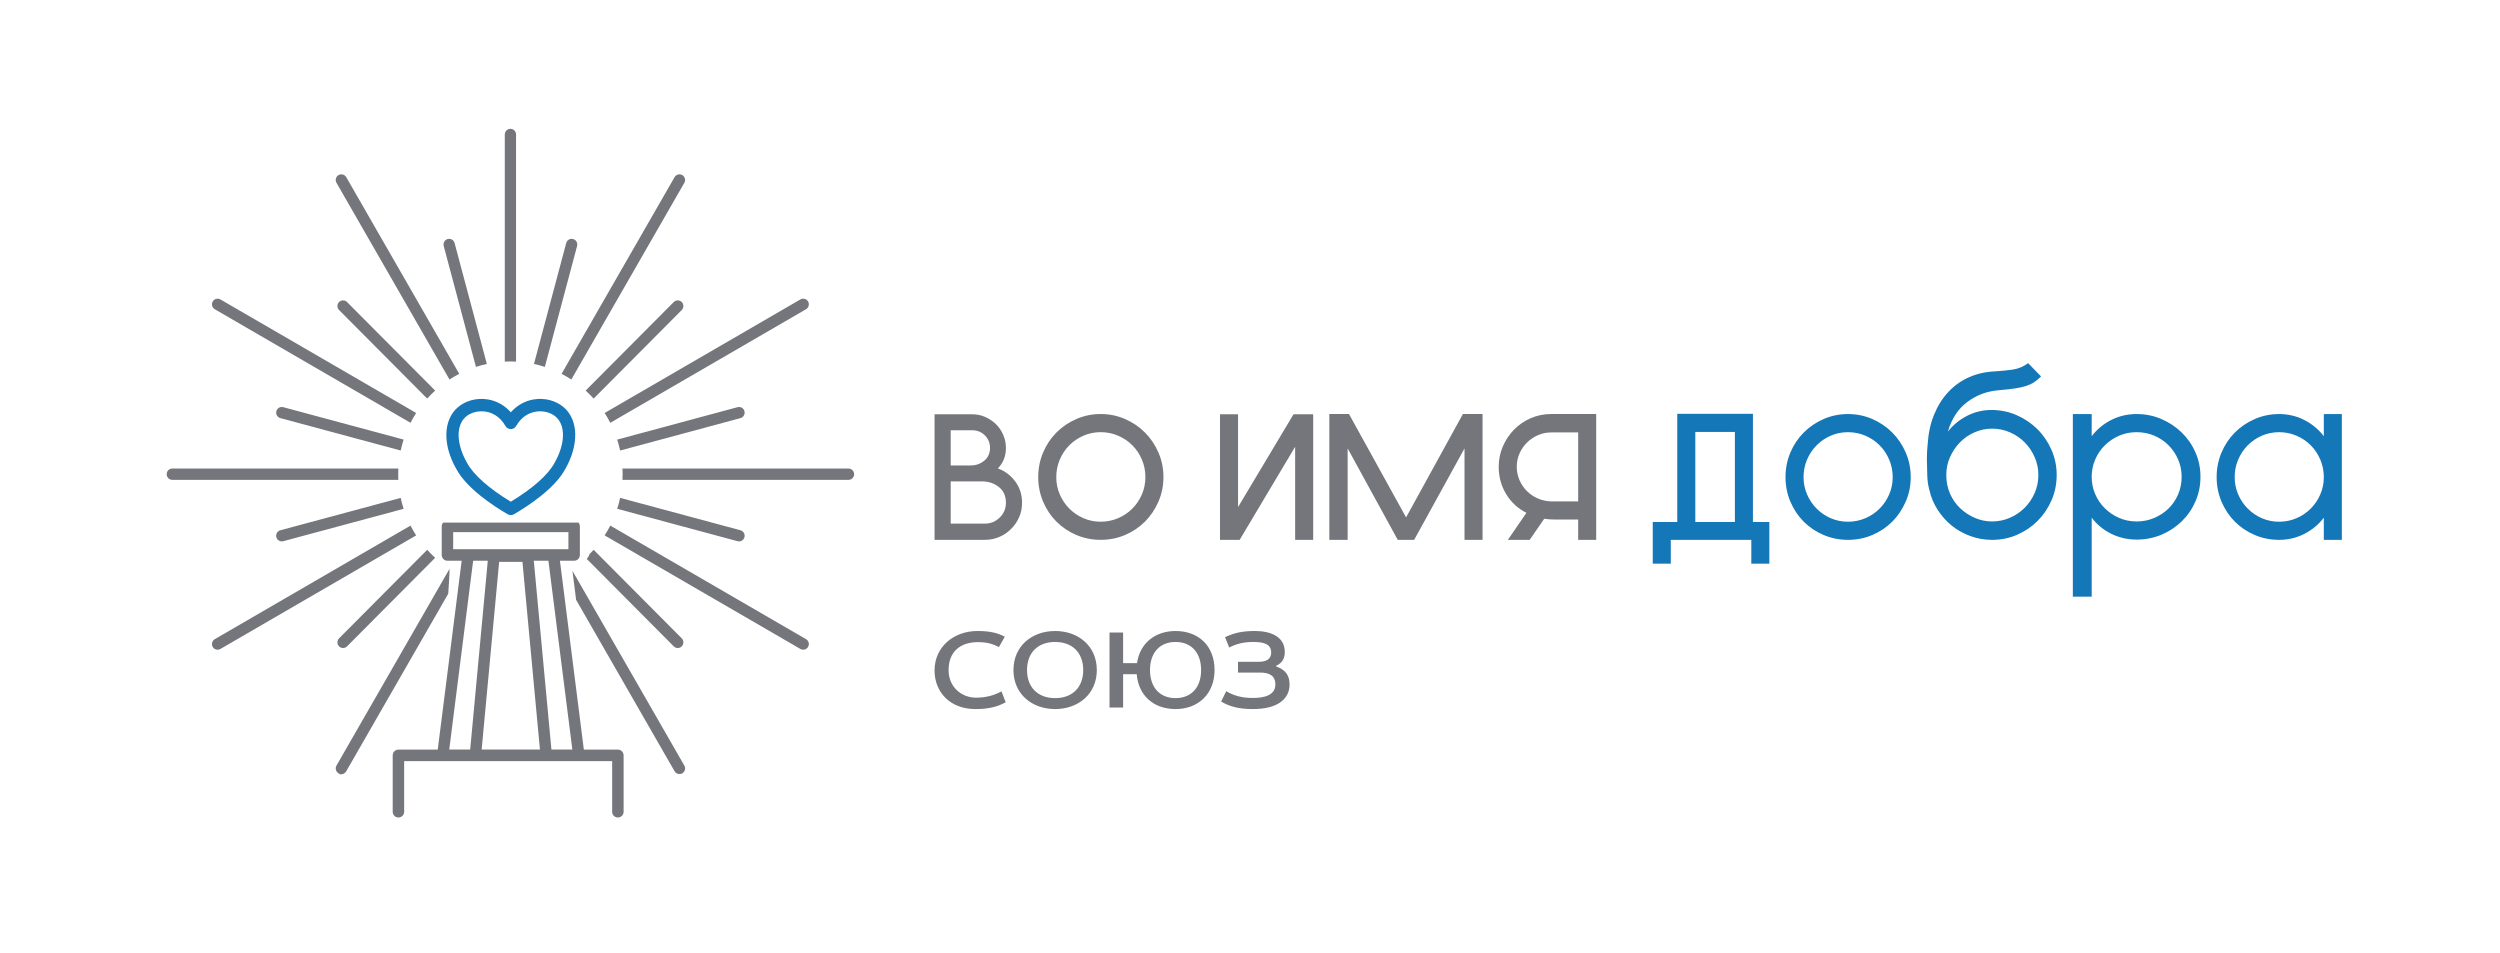 <svg width="139" height="53" viewBox="0 0 139 53" fill="none" xmlns="http://www.w3.org/2000/svg">
<path d="M55.48 26.044C55.869 26.184 56.191 26.425 56.446 26.766C56.7 27.107 56.827 27.503 56.827 27.955C56.827 28.245 56.772 28.513 56.663 28.759C56.553 29.005 56.403 29.223 56.213 29.414C56.024 29.604 55.804 29.752 55.554 29.857C55.305 29.963 55.04 30.015 54.761 30.015H51.961V23.035H54.057C54.317 23.035 54.559 23.085 54.784 23.186C55.008 23.286 55.205 23.419 55.375 23.584C55.545 23.75 55.679 23.948 55.779 24.178C55.879 24.409 55.929 24.649 55.929 24.901C55.929 25.362 55.779 25.743 55.48 26.044ZM61.199 23.02C61.678 23.02 62.13 23.113 62.554 23.298C62.978 23.484 63.347 23.734 63.662 24.05C63.976 24.366 64.226 24.737 64.411 25.164C64.595 25.59 64.688 26.044 64.688 26.525C64.688 27.006 64.595 27.46 64.411 27.887C64.226 28.313 63.976 28.684 63.662 29C63.347 29.316 62.978 29.564 62.554 29.745C62.13 29.925 61.678 30.015 61.199 30.015C60.72 30.015 60.268 29.925 59.844 29.745C59.42 29.564 59.05 29.316 58.736 29C58.422 28.684 58.175 28.313 57.995 27.887C57.815 27.46 57.725 27.006 57.725 26.525C57.725 26.044 57.815 25.59 57.995 25.164C58.175 24.737 58.422 24.366 58.736 24.05C59.05 23.734 59.42 23.484 59.844 23.298C60.268 23.113 60.72 23.02 61.199 23.02ZM54.761 29.113C55.08 29.113 55.355 29 55.585 28.774C55.814 28.549 55.929 28.275 55.929 27.955C55.929 27.573 55.797 27.28 55.532 27.074C55.268 26.869 54.961 26.766 54.611 26.766H52.859V29.113H54.761ZM61.199 29.007C61.538 29.007 61.861 28.942 62.165 28.812C62.469 28.681 62.734 28.504 62.958 28.278C63.183 28.052 63.36 27.789 63.49 27.488C63.62 27.187 63.684 26.866 63.684 26.525C63.684 26.184 63.62 25.861 63.49 25.555C63.36 25.249 63.183 24.983 62.958 24.758C62.734 24.532 62.469 24.354 62.165 24.224C61.861 24.093 61.538 24.028 61.199 24.028C60.86 24.028 60.54 24.093 60.241 24.224C59.942 24.354 59.679 24.532 59.455 24.758C59.23 24.983 59.053 25.249 58.923 25.555C58.793 25.861 58.729 26.184 58.729 26.525C58.729 26.866 58.793 27.187 58.923 27.488C59.053 27.789 59.23 28.052 59.455 28.278C59.679 28.504 59.942 28.681 60.241 28.812C60.54 28.942 60.86 29.007 61.199 29.007ZM52.859 23.923V25.878H53.983C54.262 25.878 54.509 25.791 54.724 25.615C54.938 25.44 55.045 25.201 55.045 24.901C55.045 24.63 54.951 24.399 54.761 24.209C54.571 24.018 54.337 23.923 54.057 23.923H52.859Z" fill="#74767C"/>
<path d="M73.013 23.035V30.015H72.01V24.84L68.925 30.015H67.832V23.035H68.835V28.195L71.919 23.035H73.013ZM88.748 23.02V30.015H87.746V28.887H86.472C86.252 28.887 86.048 28.872 85.859 28.842L85.05 30.015H83.837L84.87 28.512C84.401 28.28 84.027 27.937 83.748 27.481C83.468 27.024 83.328 26.515 83.328 25.954C83.328 25.553 83.406 25.174 83.56 24.818C83.714 24.462 83.922 24.151 84.182 23.885C84.442 23.619 84.748 23.409 85.103 23.253C85.457 23.098 85.839 23.02 86.248 23.02H88.748ZM82.43 23.02V30.015H81.427V24.931L78.627 30.015H77.714L74.929 24.931V30.015H73.911V23.02H75.004L78.178 28.767L81.337 23.02H82.43ZM87.746 27.879V24.043H86.248C85.988 24.043 85.744 24.093 85.514 24.194C85.285 24.294 85.082 24.429 84.907 24.6C84.734 24.77 84.594 24.971 84.489 25.202C84.384 25.432 84.332 25.683 84.332 25.954C84.332 26.215 84.382 26.46 84.481 26.691C84.581 26.922 84.718 27.125 84.893 27.3C85.068 27.476 85.27 27.614 85.5 27.713C85.729 27.814 85.978 27.869 86.248 27.879H87.746Z" fill="#74767C"/>
<path d="M118.798 23.021C119.287 23.021 119.746 23.114 120.175 23.299C120.605 23.485 120.982 23.735 121.306 24.051C121.63 24.367 121.885 24.736 122.069 25.157C122.254 25.578 122.346 26.029 122.346 26.511C122.346 26.992 122.254 27.446 122.069 27.873C121.885 28.298 121.63 28.669 121.306 28.985C120.982 29.301 120.605 29.55 120.175 29.731C119.746 29.91 119.287 30.001 118.798 30.001C118.289 30.001 117.817 29.893 117.383 29.677C116.949 29.462 116.587 29.164 116.298 28.782V33.175H115.25V23.021H116.298V24.254C116.587 23.873 116.949 23.572 117.383 23.352C117.817 23.131 118.289 23.021 118.798 23.021ZM97.463 29.023H98.376V31.34H97.373V30.016H92.896V31.34H91.893V29.023H93.256V23.006H97.463V29.023ZM130.207 23.021V30.016H129.204V28.782C128.915 29.164 128.552 29.464 128.118 29.685C127.684 29.906 127.217 30.016 126.718 30.016C126.239 30.016 125.788 29.926 125.364 29.745C124.939 29.565 124.57 29.317 124.255 29.001C123.941 28.685 123.694 28.314 123.515 27.887C123.335 27.461 123.245 27.008 123.245 26.526C123.245 26.044 123.335 25.591 123.515 25.165C123.694 24.738 123.941 24.367 124.255 24.051C124.57 23.735 124.939 23.485 125.364 23.299C125.788 23.114 126.239 23.021 126.718 23.021C127.217 23.021 127.684 23.131 128.118 23.352C128.552 23.572 128.915 23.873 129.204 24.254V23.021H130.207ZM102.748 23.021C103.227 23.021 103.679 23.114 104.103 23.299C104.527 23.485 104.897 23.735 105.211 24.051C105.525 24.367 105.775 24.738 105.959 25.165C106.145 25.591 106.236 26.044 106.236 26.526C106.236 27.008 106.145 27.461 105.959 27.887C105.775 28.314 105.525 28.685 105.211 29.001C104.897 29.317 104.527 29.565 104.103 29.745C103.679 29.926 103.227 30.016 102.748 30.016C102.269 30.016 101.817 29.926 101.393 29.745C100.969 29.565 100.6 29.317 100.285 29.001C99.97 28.685 99.724 28.314 99.544 27.887C99.364 27.461 99.274 27.008 99.274 26.526C99.274 26.044 99.364 25.591 99.544 25.165C99.724 24.738 99.97 24.367 100.285 24.051C100.6 23.735 100.969 23.485 101.393 23.299C101.817 23.114 102.269 23.021 102.748 23.021ZM110.728 22.795C111.218 22.795 111.681 22.89 112.121 23.081C112.559 23.271 112.944 23.53 113.273 23.856C113.603 24.182 113.865 24.565 114.06 25.006C114.255 25.448 114.351 25.914 114.351 26.406C114.351 26.907 114.257 27.376 114.067 27.812C113.877 28.249 113.62 28.629 113.296 28.956C112.972 29.281 112.592 29.539 112.158 29.731C111.724 29.921 111.257 30.016 110.758 30.016C110.339 30.016 109.938 29.946 109.553 29.805C109.169 29.665 108.824 29.472 108.52 29.227C108.215 28.981 107.953 28.687 107.734 28.346C107.514 28.005 107.359 27.634 107.27 27.233C107.2 26.972 107.163 26.714 107.157 26.458C107.152 26.202 107.145 25.889 107.135 25.518C107.135 25.227 107.15 24.946 107.18 24.676C107.219 24.074 107.339 23.53 107.539 23.043C107.739 22.557 108.003 22.138 108.333 21.788C108.662 21.436 109.049 21.163 109.493 20.968C109.938 20.772 110.434 20.664 110.982 20.644C111.312 20.624 111.626 20.591 111.926 20.546C112.225 20.501 112.505 20.383 112.764 20.192L113.483 20.929C113.353 21.06 113.224 21.168 113.093 21.253C112.964 21.338 112.812 21.408 112.637 21.464C112.462 21.519 112.255 21.564 112.016 21.599C111.776 21.634 111.482 21.667 111.132 21.697C110.483 21.747 109.902 21.963 109.388 22.344C108.874 22.725 108.512 23.276 108.302 23.998C108.582 23.638 108.934 23.347 109.358 23.126C109.782 22.906 110.239 22.795 110.728 22.795ZM94.259 29.023H96.46V24.014H94.259V29.023ZM126.718 29.008C127.058 29.008 127.38 28.943 127.684 28.813C127.989 28.682 128.253 28.504 128.477 28.278C128.702 28.053 128.879 27.79 129.009 27.488C129.139 27.188 129.204 26.867 129.204 26.526C129.204 26.185 129.139 25.861 129.009 25.555C128.879 25.25 128.702 24.984 128.477 24.758C128.253 24.532 127.989 24.355 127.684 24.224C127.38 24.094 127.058 24.029 126.718 24.029C126.379 24.029 126.059 24.094 125.76 24.224C125.461 24.355 125.199 24.532 124.974 24.758C124.75 24.984 124.572 25.25 124.443 25.555C124.313 25.861 124.248 26.185 124.248 26.526C124.248 26.867 124.313 27.188 124.443 27.488C124.572 27.79 124.75 28.053 124.974 28.278C125.199 28.504 125.461 28.682 125.76 28.813C126.059 28.943 126.379 29.008 126.718 29.008ZM102.748 29.008C103.087 29.008 103.409 28.943 103.714 28.813C104.018 28.682 104.282 28.504 104.507 28.278C104.732 28.053 104.909 27.79 105.039 27.488C105.169 27.188 105.234 26.867 105.234 26.526C105.234 26.185 105.169 25.861 105.039 25.555C104.909 25.25 104.732 24.984 104.507 24.758C104.282 24.532 104.018 24.355 103.714 24.224C103.409 24.094 103.087 24.029 102.748 24.029C102.409 24.029 102.089 24.094 101.79 24.224C101.49 24.355 101.228 24.532 101.004 24.758C100.779 24.984 100.602 25.25 100.472 25.555C100.342 25.861 100.277 26.185 100.277 26.526C100.277 26.867 100.342 27.188 100.472 27.488C100.602 27.79 100.779 28.053 101.004 28.278C101.228 28.504 101.49 28.682 101.79 28.813C102.089 28.943 102.409 29.008 102.748 29.008ZM110.758 28.993C111.097 28.993 111.422 28.928 111.731 28.797C112.041 28.667 112.315 28.484 112.555 28.249C112.794 28.013 112.984 27.737 113.124 27.421C113.264 27.105 113.333 26.767 113.333 26.406C113.333 26.065 113.266 25.738 113.131 25.428C112.997 25.117 112.814 24.844 112.585 24.608C112.355 24.372 112.083 24.184 111.769 24.044C111.454 23.903 111.117 23.833 110.758 23.833C110.419 23.833 110.094 23.901 109.785 24.036C109.476 24.172 109.206 24.357 108.976 24.593C108.747 24.828 108.562 25.101 108.422 25.413C108.283 25.723 108.213 26.054 108.213 26.406C108.213 26.787 108.283 27.135 108.422 27.451C108.562 27.767 108.752 28.038 108.991 28.263C109.231 28.489 109.503 28.667 109.808 28.797C110.112 28.928 110.429 28.993 110.758 28.993ZM118.798 28.993C119.148 28.993 119.474 28.928 119.779 28.797C120.083 28.667 120.348 28.491 120.572 28.271C120.797 28.05 120.974 27.79 121.104 27.488C121.234 27.188 121.299 26.862 121.299 26.511C121.299 26.17 121.234 25.849 121.104 25.548C120.974 25.247 120.797 24.984 120.572 24.758C120.348 24.532 120.083 24.355 119.779 24.224C119.474 24.094 119.148 24.029 118.798 24.029C118.449 24.029 118.124 24.094 117.825 24.224C117.525 24.355 117.261 24.532 117.031 24.758C116.802 24.984 116.622 25.247 116.493 25.548C116.362 25.849 116.298 26.17 116.298 26.511C116.298 26.852 116.362 27.173 116.493 27.474C116.622 27.774 116.802 28.038 117.031 28.263C117.261 28.489 117.525 28.667 117.825 28.797C118.124 28.928 118.449 28.993 118.798 28.993Z" fill="#1377B8"/>
<path d="M55.866 35.401C55.442 35.175 55.002 35.084 54.346 35.084C53.025 35.084 51.961 35.968 51.961 37.279C51.961 38.498 52.842 39.424 54.229 39.424C54.877 39.424 55.392 39.332 55.916 39.048L55.683 38.439C55.259 38.673 54.786 38.79 54.27 38.79C53.44 38.79 52.742 38.18 52.742 37.263C52.742 36.252 53.365 35.701 54.395 35.701C54.819 35.701 55.176 35.785 55.541 35.977L55.866 35.401ZM68.344 36.002C68.759 35.793 69.141 35.693 69.689 35.693C70.32 35.693 70.678 35.835 70.678 36.285C70.678 36.686 70.337 36.795 70.005 36.795H68.833V37.395H70.063C70.603 37.395 70.91 37.588 70.91 38.055C70.91 38.648 70.312 38.806 69.664 38.806C69.058 38.806 68.626 38.69 68.177 38.431L67.895 39.007C68.41 39.307 68.917 39.424 69.672 39.424C71.06 39.424 71.7 38.84 71.7 38.064C71.7 37.538 71.467 37.237 70.952 37.053V37.02C71.309 36.853 71.434 36.594 71.434 36.244C71.434 35.368 70.595 35.084 69.789 35.084C69.091 35.084 68.651 35.175 68.111 35.426L68.344 36.002ZM60.983 37.254C60.983 35.918 59.953 35.084 58.665 35.084C57.378 35.084 56.348 35.918 56.348 37.254C56.348 38.589 57.378 39.424 58.665 39.424C59.953 39.424 60.983 38.589 60.983 37.254ZM61.689 35.167V39.34H62.445V37.487H63.201C63.301 38.681 64.148 39.424 65.361 39.424C66.616 39.424 67.529 38.589 67.529 37.254C67.529 35.918 66.649 35.084 65.361 35.084C64.231 35.084 63.376 35.76 63.218 36.87H62.445V35.167H61.689ZM57.103 37.254C57.103 36.294 57.702 35.693 58.665 35.693C59.629 35.693 60.227 36.294 60.227 37.254C60.227 38.214 59.629 38.815 58.665 38.815C57.702 38.815 57.103 38.214 57.103 37.254ZM63.94 37.254C63.94 36.294 64.481 35.693 65.361 35.693C66.241 35.693 66.782 36.294 66.782 37.254C66.782 38.214 66.241 38.815 65.361 38.815C64.481 38.815 63.94 38.214 63.94 37.254Z" fill="#74767C"/>
<path fill-rule="evenodd" clip-rule="evenodd" d="M32.161 29.055C32.211 29.112 32.241 29.186 32.241 29.268V30.857C32.241 31.034 32.098 31.178 31.922 31.178H31.132L32.462 41.679H34.355C34.531 41.679 34.673 41.822 34.673 41.998V45.136C34.673 45.31 34.532 45.452 34.358 45.452H34.351C34.177 45.452 34.036 45.31 34.036 45.136V42.319H22.471V45.136C22.471 45.31 22.329 45.452 22.156 45.452H22.149C21.976 45.452 21.834 45.31 21.834 45.136V41.998C21.834 41.822 21.977 41.679 22.152 41.679H24.338L25.669 31.178H24.878C24.702 31.178 24.56 31.034 24.56 30.857V29.268C24.56 29.186 24.59 29.112 24.64 29.055H32.161ZM24.922 33.011L19.251 42.881C19.164 43.03 18.944 43.119 18.822 42.996C18.674 42.909 18.622 42.715 18.708 42.566L24.992 31.63C25.001 31.837 24.935 32.874 24.922 33.011ZM37.935 42.996C37.785 43.082 37.593 43.03 37.506 42.881L32.032 33.352L31.827 31.737L38.049 42.566C38.136 42.715 38.084 42.909 37.935 42.996ZM29.679 31.178H30.492L31.822 41.674H30.659L29.679 31.178ZM26.307 31.178H27.121L26.142 41.674H24.978L26.307 31.178ZM27.753 31.238H29.048L30.02 41.674H26.78L27.753 31.238ZM33.932 29.223L44.815 35.537C44.965 35.624 45.016 35.817 44.93 35.967C44.844 36.117 44.652 36.169 44.502 36.082L33.618 29.768C33.731 29.592 33.837 29.411 33.932 29.223ZM23.139 29.768L12.255 36.082C12.106 36.169 11.913 36.117 11.827 35.967C11.741 35.817 11.793 35.624 11.942 35.537L22.825 29.223C22.921 29.411 23.026 29.592 23.139 29.768ZM33.006 30.569L37.905 35.492C38.027 35.614 38.027 35.815 37.905 35.938C37.783 36.06 37.584 36.06 37.462 35.938L32.625 31.077C32.694 30.998 32.749 30.906 32.782 30.804C32.859 30.727 32.934 30.649 33.006 30.569ZM24.195 31.014L19.295 35.938C19.173 36.06 18.974 36.06 18.852 35.938C18.73 35.815 18.73 35.614 18.852 35.492L23.752 30.569C23.892 30.725 24.04 30.874 24.195 31.014ZM25.197 29.588H31.604V30.537H25.197V29.588ZM34.479 27.682L41.17 29.483C41.337 29.528 41.437 29.701 41.392 29.869C41.348 30.036 41.175 30.136 41.009 30.091L34.317 28.29C34.38 28.091 34.435 27.888 34.479 27.682ZM22.441 28.29L15.749 30.091C15.582 30.136 15.41 30.036 15.365 29.869C15.321 29.701 15.421 29.528 15.587 29.483L22.278 27.682C22.323 27.888 22.377 28.091 22.441 28.29ZM22.148 26.68H9.58C9.407 26.68 9.267 26.538 9.267 26.365C9.267 26.192 9.407 26.051 9.58 26.051H22.148C22.143 26.155 22.14 26.26 22.14 26.365C22.14 26.471 22.143 26.576 22.148 26.68ZM34.609 26.051H47.177C47.349 26.051 47.49 26.192 47.49 26.365C47.49 26.538 47.349 26.68 47.177 26.68H34.609C34.614 26.576 34.617 26.471 34.617 26.365C34.617 26.26 34.614 26.155 34.609 26.051ZM22.278 25.049L15.587 23.247C15.421 23.203 15.321 23.029 15.365 22.862C15.41 22.694 15.582 22.594 15.749 22.639L22.441 24.441C22.377 24.639 22.323 24.842 22.278 25.049ZM34.317 24.441L41.009 22.639C41.175 22.594 41.348 22.694 41.392 22.862C41.437 23.029 41.337 23.203 41.17 23.247L34.479 25.049C34.434 24.842 34.38 24.639 34.317 24.441ZM22.825 23.508L11.942 17.194C11.793 17.107 11.741 16.914 11.827 16.764C11.913 16.613 12.106 16.562 12.255 16.648L23.139 22.962C23.026 23.138 22.921 23.32 22.825 23.508ZM33.618 22.962L44.502 16.648C44.652 16.562 44.844 16.613 44.93 16.764C45.016 16.914 44.965 17.107 44.815 17.194L33.932 23.508C33.837 23.32 33.731 23.138 33.618 22.962ZM23.752 22.161L18.852 17.238C18.73 17.116 18.73 16.916 18.852 16.793C18.974 16.671 19.173 16.671 19.295 16.793L24.195 21.716C24.04 21.857 23.892 22.006 23.752 22.161ZM32.562 21.716L37.462 16.793C37.584 16.671 37.783 16.671 37.905 16.793C38.027 16.916 38.027 17.116 37.905 17.238L33.006 22.161C32.865 22.006 32.718 21.857 32.562 21.716ZM31.223 20.785L37.506 9.85C37.593 9.7 37.785 9.648 37.935 9.735C38.084 9.821 38.136 10.015 38.049 10.165L31.765 21.101C31.591 20.987 31.41 20.881 31.223 20.785ZM24.992 21.101L18.708 10.165C18.622 10.015 18.674 9.821 18.822 9.735C18.972 9.648 19.164 9.7 19.251 9.85L25.534 20.785C25.348 20.882 25.167 20.987 24.992 21.101ZM29.688 20.236L31.482 13.513C31.527 13.345 31.699 13.245 31.865 13.29C32.032 13.335 32.132 13.508 32.087 13.675L30.294 20.399C30.096 20.335 29.894 20.28 29.688 20.236ZM26.463 20.399L24.67 13.675C24.626 13.508 24.725 13.335 24.892 13.29C25.058 13.245 25.231 13.345 25.275 13.513L27.069 20.236C26.863 20.28 26.661 20.335 26.463 20.399ZM28.066 20.106V7.477C28.066 7.304 28.206 7.162 28.378 7.162C28.551 7.162 28.692 7.304 28.692 7.477V20.106C28.589 20.1 28.484 20.097 28.378 20.097C28.274 20.097 28.17 20.1 28.066 20.106Z" fill="#74767C"/>
<path d="M26.773 22.869C26.443 22.869 26.121 22.978 25.895 23.176C25.342 23.661 25.37 24.688 25.967 25.734C26.318 26.392 27.199 27.172 28.401 27.895C29.602 27.172 30.482 26.393 30.829 25.742C31.431 24.688 31.459 23.661 30.906 23.176C30.625 22.93 30.196 22.819 29.784 22.889C29.465 22.943 29.018 23.124 28.698 23.685C28.637 23.793 28.523 23.859 28.401 23.859C28.278 23.859 28.164 23.793 28.103 23.685C27.782 23.125 27.337 22.943 27.019 22.889C26.937 22.875 26.855 22.869 26.773 22.869ZM28.401 28.64C28.341 28.64 28.281 28.625 28.228 28.594C27.407 28.115 25.944 27.15 25.367 26.068C24.607 24.738 24.637 23.363 25.444 22.656C25.884 22.272 26.515 22.105 27.132 22.209C27.626 22.292 28.063 22.542 28.401 22.924C28.738 22.542 29.176 22.292 29.669 22.209C30.287 22.105 30.918 22.272 31.357 22.656C32.165 23.363 32.194 24.738 31.43 26.077C30.856 27.15 29.394 28.115 28.573 28.594C28.519 28.625 28.46 28.64 28.401 28.64Z" fill="#1577B8"/>
</svg>
